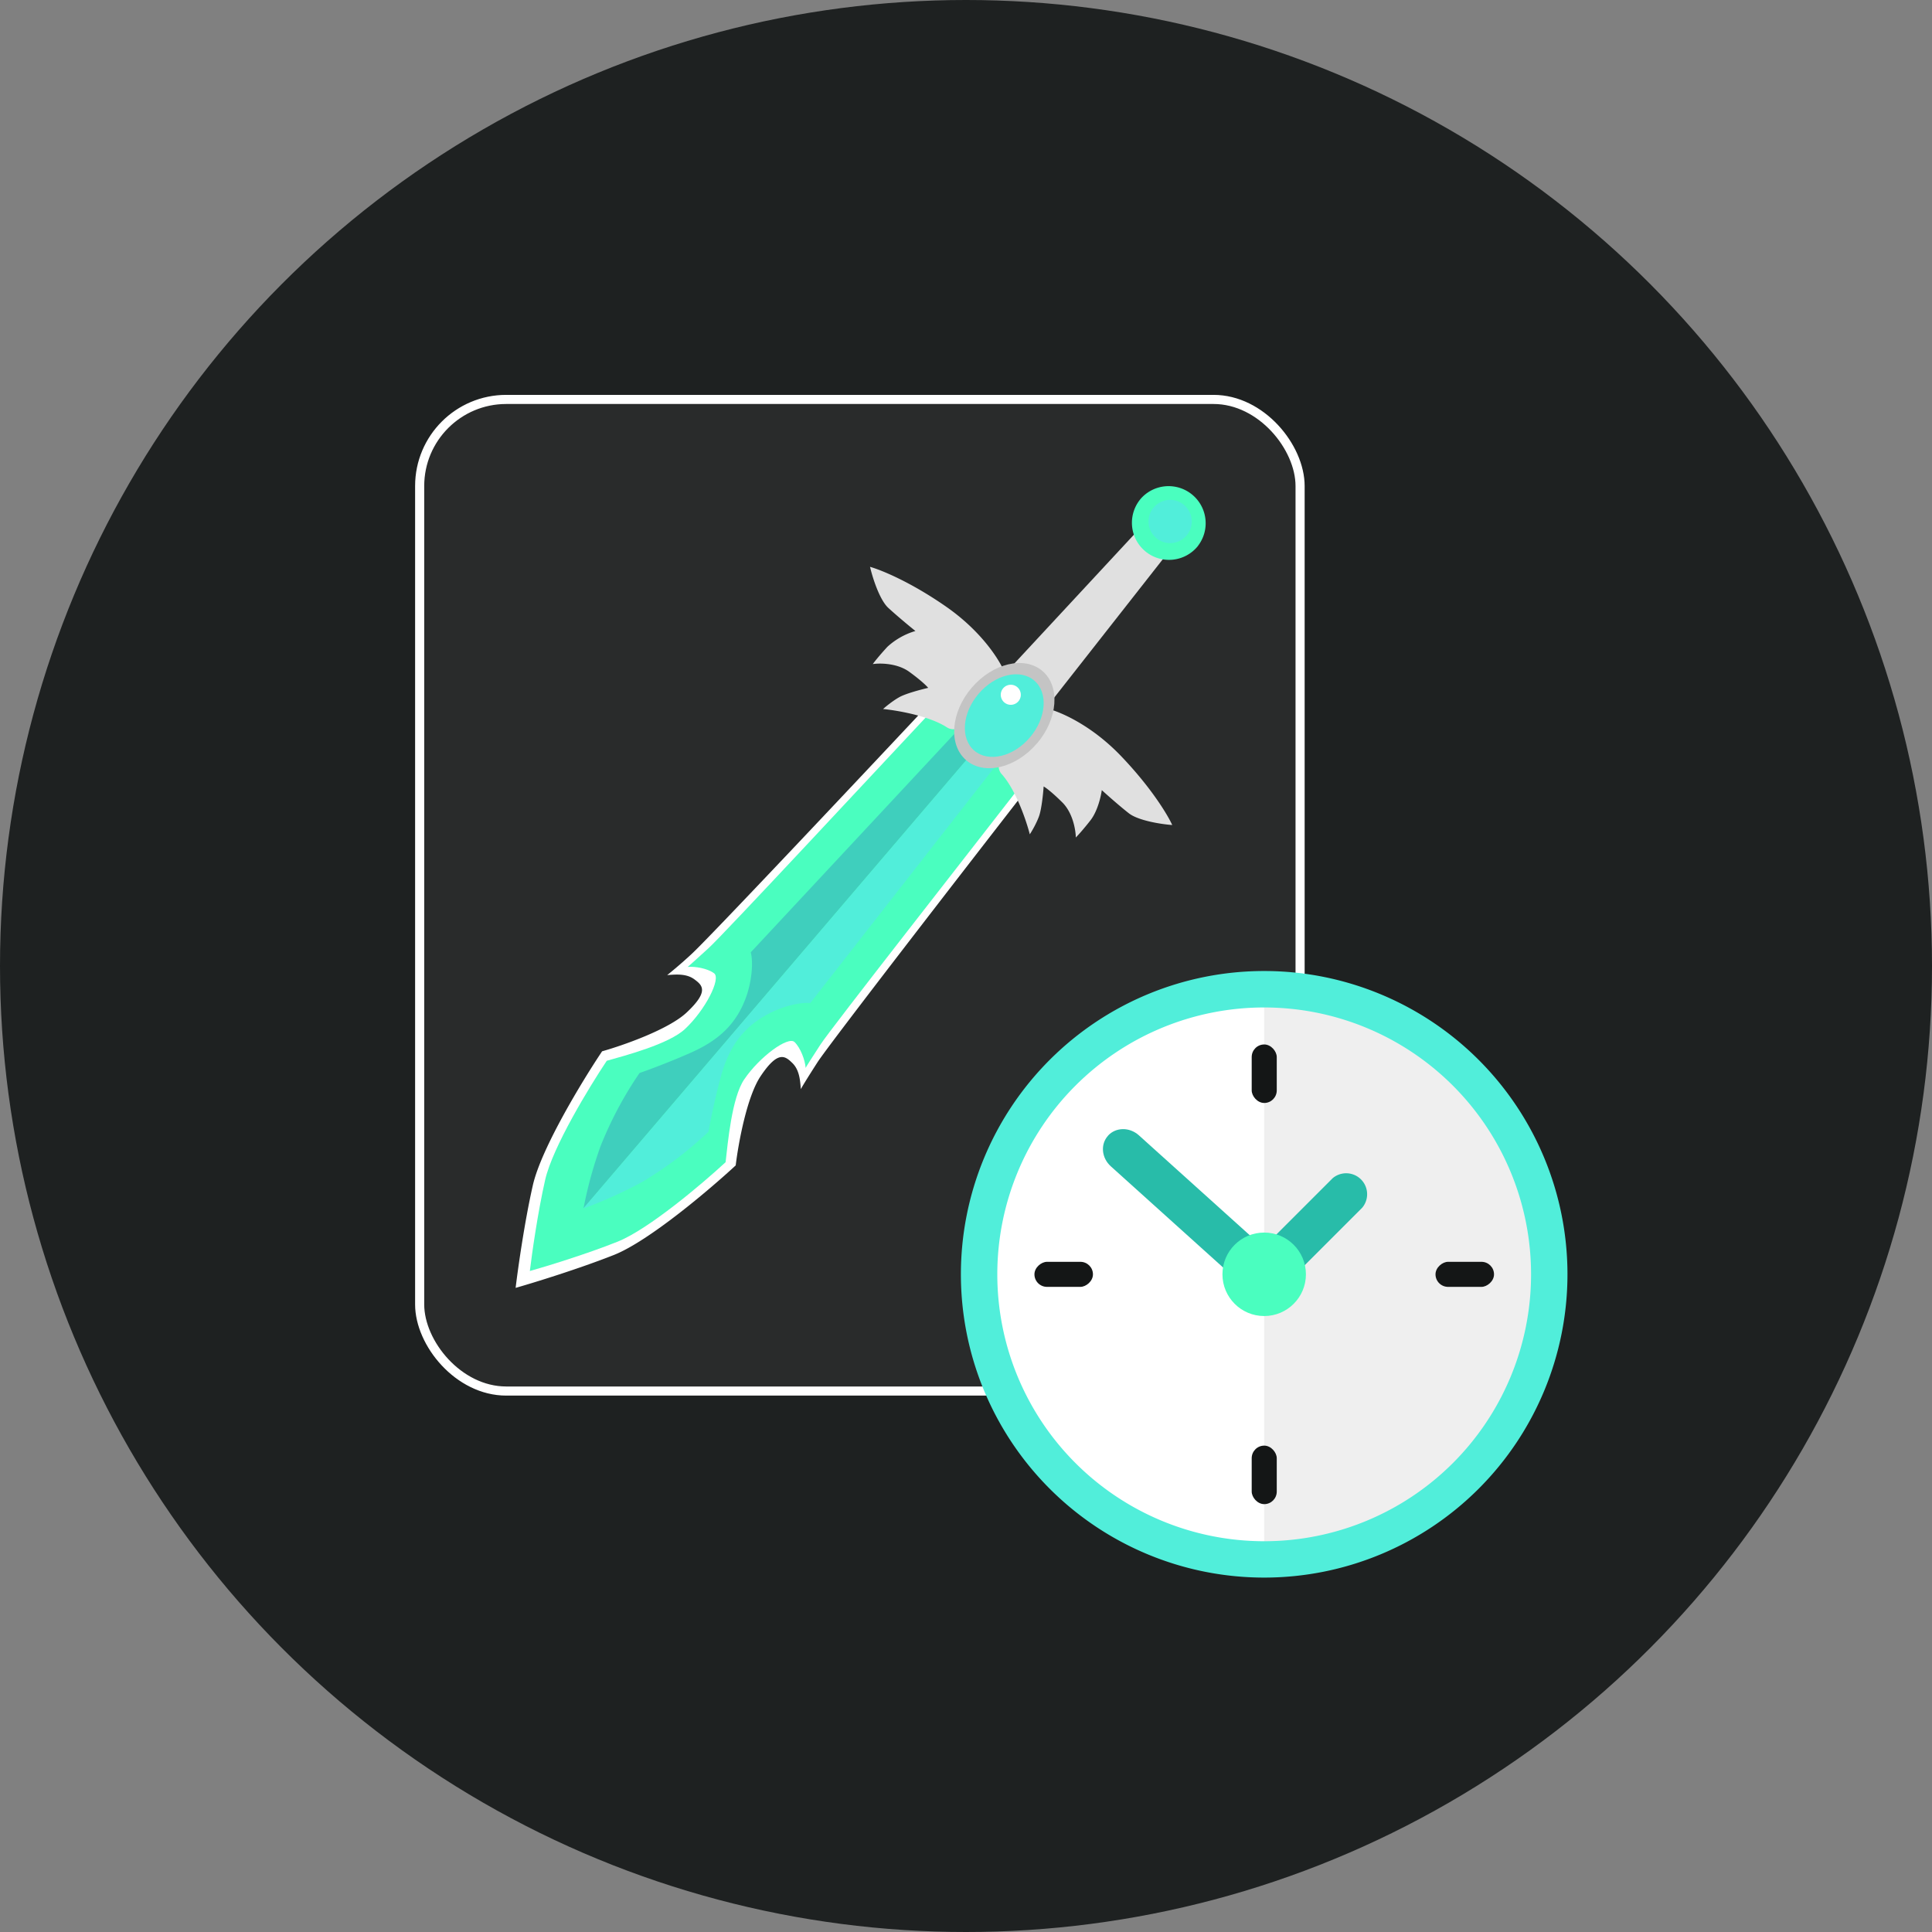 <svg width="212" height="212" fill="none" xmlns="http://www.w3.org/2000/svg"><rect width="100%" height="100%" fill="#808080" stroke="none"/><circle cx="106" cy="106" r="106" fill="#1E2121"/><rect x="46.05" y="43.83" width="96.61" height="108.81" rx="9.5" fill="#fff" fill-opacity=".05" stroke="#fff"/><path fill-rule="evenodd" clip-rule="evenodd" d="M102.35 76.82c-8.11 8.65-24.77 26.34-26.49 27.89a49.65 49.65 0 0 1-2.65 2.29l.1-.01c.9-.07 2.03-.16 2.88.47.88.65 1.65 1.3-.84 3.64-1.99 1.87-7.01 3.62-9.28 4.26-2.15 3.21-6.68 10.65-7.6 14.7-.92 4.04-1.64 9.19-1.89 11.26 2-.57 6.97-2.1 10.83-3.63 3.85-1.55 10.49-7.19 13.32-9.81.28-2.34 1.22-7.58 2.76-9.83 1.9-2.83 2.68-2.16 3.46-1.4.76.74.85 1.87.92 2.77v.1c.1-.19.6-1.04 1.85-2.98 1.26-1.94 16.12-21.16 23.4-30.52l-5.39-4.6-5.38-4.6Z" fill="#fff"/><path d="M103.43 76.75c-7.21 7.7-24.17 25.94-25.7 27.31-1.52 1.38-2.12 1.93-2.27 2.04.03 0-.03 0 0 0 .8-.07 2.15.15 2.9.7.78.59-.97 4.03-3.18 6.1-1.77 1.67-6.59 2.93-8.6 3.5-1.91 2.86-5.94 9.47-6.76 13.07-.82 3.6-1.46 8.17-1.68 10 1.78-.5 6.2-1.85 9.63-3.22 3.42-1.37 9.32-6.38 11.85-8.72.24-2.08.68-7.08 2.04-9.08 1.7-2.51 4.84-4.79 5.53-4.1.67.65 1.15 2 1.21 2.8v.04c.08-.17.53-.88 1.65-2.6 1.12-1.72 16.49-21.33 22.95-29.66l-9.57-8.18Z" fill="#4AFEBF"/><path d="m125.16 57.88 3.1 2.64-13.5 17.2-4.47-3.82 14.87-16.02Z" fill="#E0E0E0"/><path d="m82.38 104.5 22.36-23.99 2.18 1.86-42.89 50.22a45.2 45.2 0 0 1 1.87-6.82 40.99 40.99 0 0 1 4.28-8.03c.94-.32 3.38-1.23 5.7-2.26 2.89-1.3 4.98-3.06 6.07-6.3.58-1.75.7-3.66.43-4.69Z" fill="#3FCFBD"/><path d="m88.91 110.07 20.19-25.84-2.18-1.86-42.89 50.22c.97-.32 3.62-1.36 6.45-2.9a41.02 41.02 0 0 0 7.26-5.5c.17-.97.68-3.53 1.34-5.98.83-3.05 2.25-5.4 5.28-6.98 1.62-.85 3.5-1.27 4.55-1.16Z" fill="#51EEDA"/><path d="M131.46 59.9a4.07 4.07 0 1 1-6.18-5.29 4.07 4.07 0 0 1 6.18 5.28Z" fill="#4AFEBF"/><path d="M130.2 58.77a2.37 2.37 0 1 1-3.6-3.09 2.37 2.37 0 0 1 3.6 3.09Z" fill="#51EEDA"/><path d="M103.82 66.57c3.98 2.77 5.96 6.01 6.45 7.3-1.32 2.5-4.43 7.2-6.37 5.94-1.94-1.26-5.47-1.86-7-2.01.3-.27 1.09-.92 1.82-1.32.74-.4 2.4-.83 3.13-1-.14-.18-.74-.79-2.06-1.75-1.32-.97-3.23-.98-4.02-.86.18-.25.75-.97 1.61-1.9a7.79 7.79 0 0 1 3.07-1.73c-.59-.47-2-1.64-2.98-2.54-.97-.9-1.74-3.37-2-4.5 1.12.31 4.37 1.6 8.35 4.37ZM123.01 82.96c-3.35-3.5-6.87-4.94-8.2-5.23-2.28 1.7-6.43 5.5-4.89 7.22 1.55 1.72 2.7 5.11 3.08 6.6.23-.34.74-1.22 1.02-2 .28-.8.45-2.5.5-3.25.2.1.9.61 2.06 1.76 1.15 1.15 1.46 3.04 1.47 3.84.22-.22.84-.9 1.62-1.9.77-1 1.14-2.61 1.23-3.3.56.51 1.93 1.73 2.98 2.55 1.05.81 3.6 1.2 4.75 1.28-.48-1.07-2.27-4.07-5.62-7.57Z" fill="#E0E0E0"/><path d="M113.78 81.58c-2.3 2.7-5.78 3.53-7.76 1.84-1.97-1.69-1.7-5.25.6-7.95 2.31-2.7 5.79-3.53 7.77-1.84 1.97 1.69 1.7 5.25-.6 7.95Z" fill="#C4C4C4"/><path d="M113.01 80.92c-1.81 2.13-4.54 2.77-6.1 1.45-1.55-1.33-1.34-4.13.48-6.25 1.81-2.12 4.54-2.77 6.1-1.44 1.55 1.32 1.33 4.12-.48 6.24Z" fill="#51EEDA"/><path d="M111.83 76.85a1.1 1.1 0 1 1-1.66-1.42 1.1 1.1 0 0 1 1.66 1.42ZM168.67 139.83a29.95 29.95 0 1 1-59.9 0 29.95 29.95 0 0 1 59.9 0Z" fill="#fff"/><path fill-rule="evenodd" clip-rule="evenodd" d="M138.72 169.78v-59.9a29.95 29.95 0 0 1 0 59.9Z" fill="#E0E0E0" fill-opacity=".5"/><path fill-rule="evenodd" clip-rule="evenodd" d="M138.72 169.12a29.28 29.28 0 1 0 0-58.57 29.28 29.28 0 0 0 0 58.57Zm0 3.99a33.28 33.28 0 1 0 0-66.56 33.28 33.28 0 0 0 0 66.56Z" fill="#51EEDA"/><path fill-rule="evenodd" clip-rule="evenodd" d="M121.58 124.62c.85-.94 2.36-.96 3.38-.05l13.24 11.93c1.02.92 1.16 2.42.3 3.36-.84.94-2.35.96-3.37.05l-13.24-11.93c-1.02-.92-1.16-2.42-.3-3.36Z" fill="#28BCA9"/><path fill-rule="evenodd" clip-rule="evenodd" d="M136.64 142.12a2.3 2.3 0 0 1 0-3.24l9.6-9.6a2.3 2.3 0 0 1 3.24 3.24l-9.6 9.6c-.89.9-2.34.9-3.24 0Z" fill="#28BCA9"/><circle cx="138.72" cy="139.83" r="4.58" fill="#4AFEBF"/><rect x="137.35" y="114.61" width="2.75" height="6.42" rx="1.38" fill="#141616"/><rect x="137.35" y="158.63" width="2.75" height="6.42" rx="1.38" fill="#141616"/><rect x="163.94" y="138.46" width="2.75" height="6.42" rx="1.38" transform="rotate(90 163.94 138.46)" fill="#141616"/><rect x="119.93" y="138.46" width="2.75" height="6.42" rx="1.38" transform="rotate(90 119.93 138.46)" fill="#141616"/></svg>